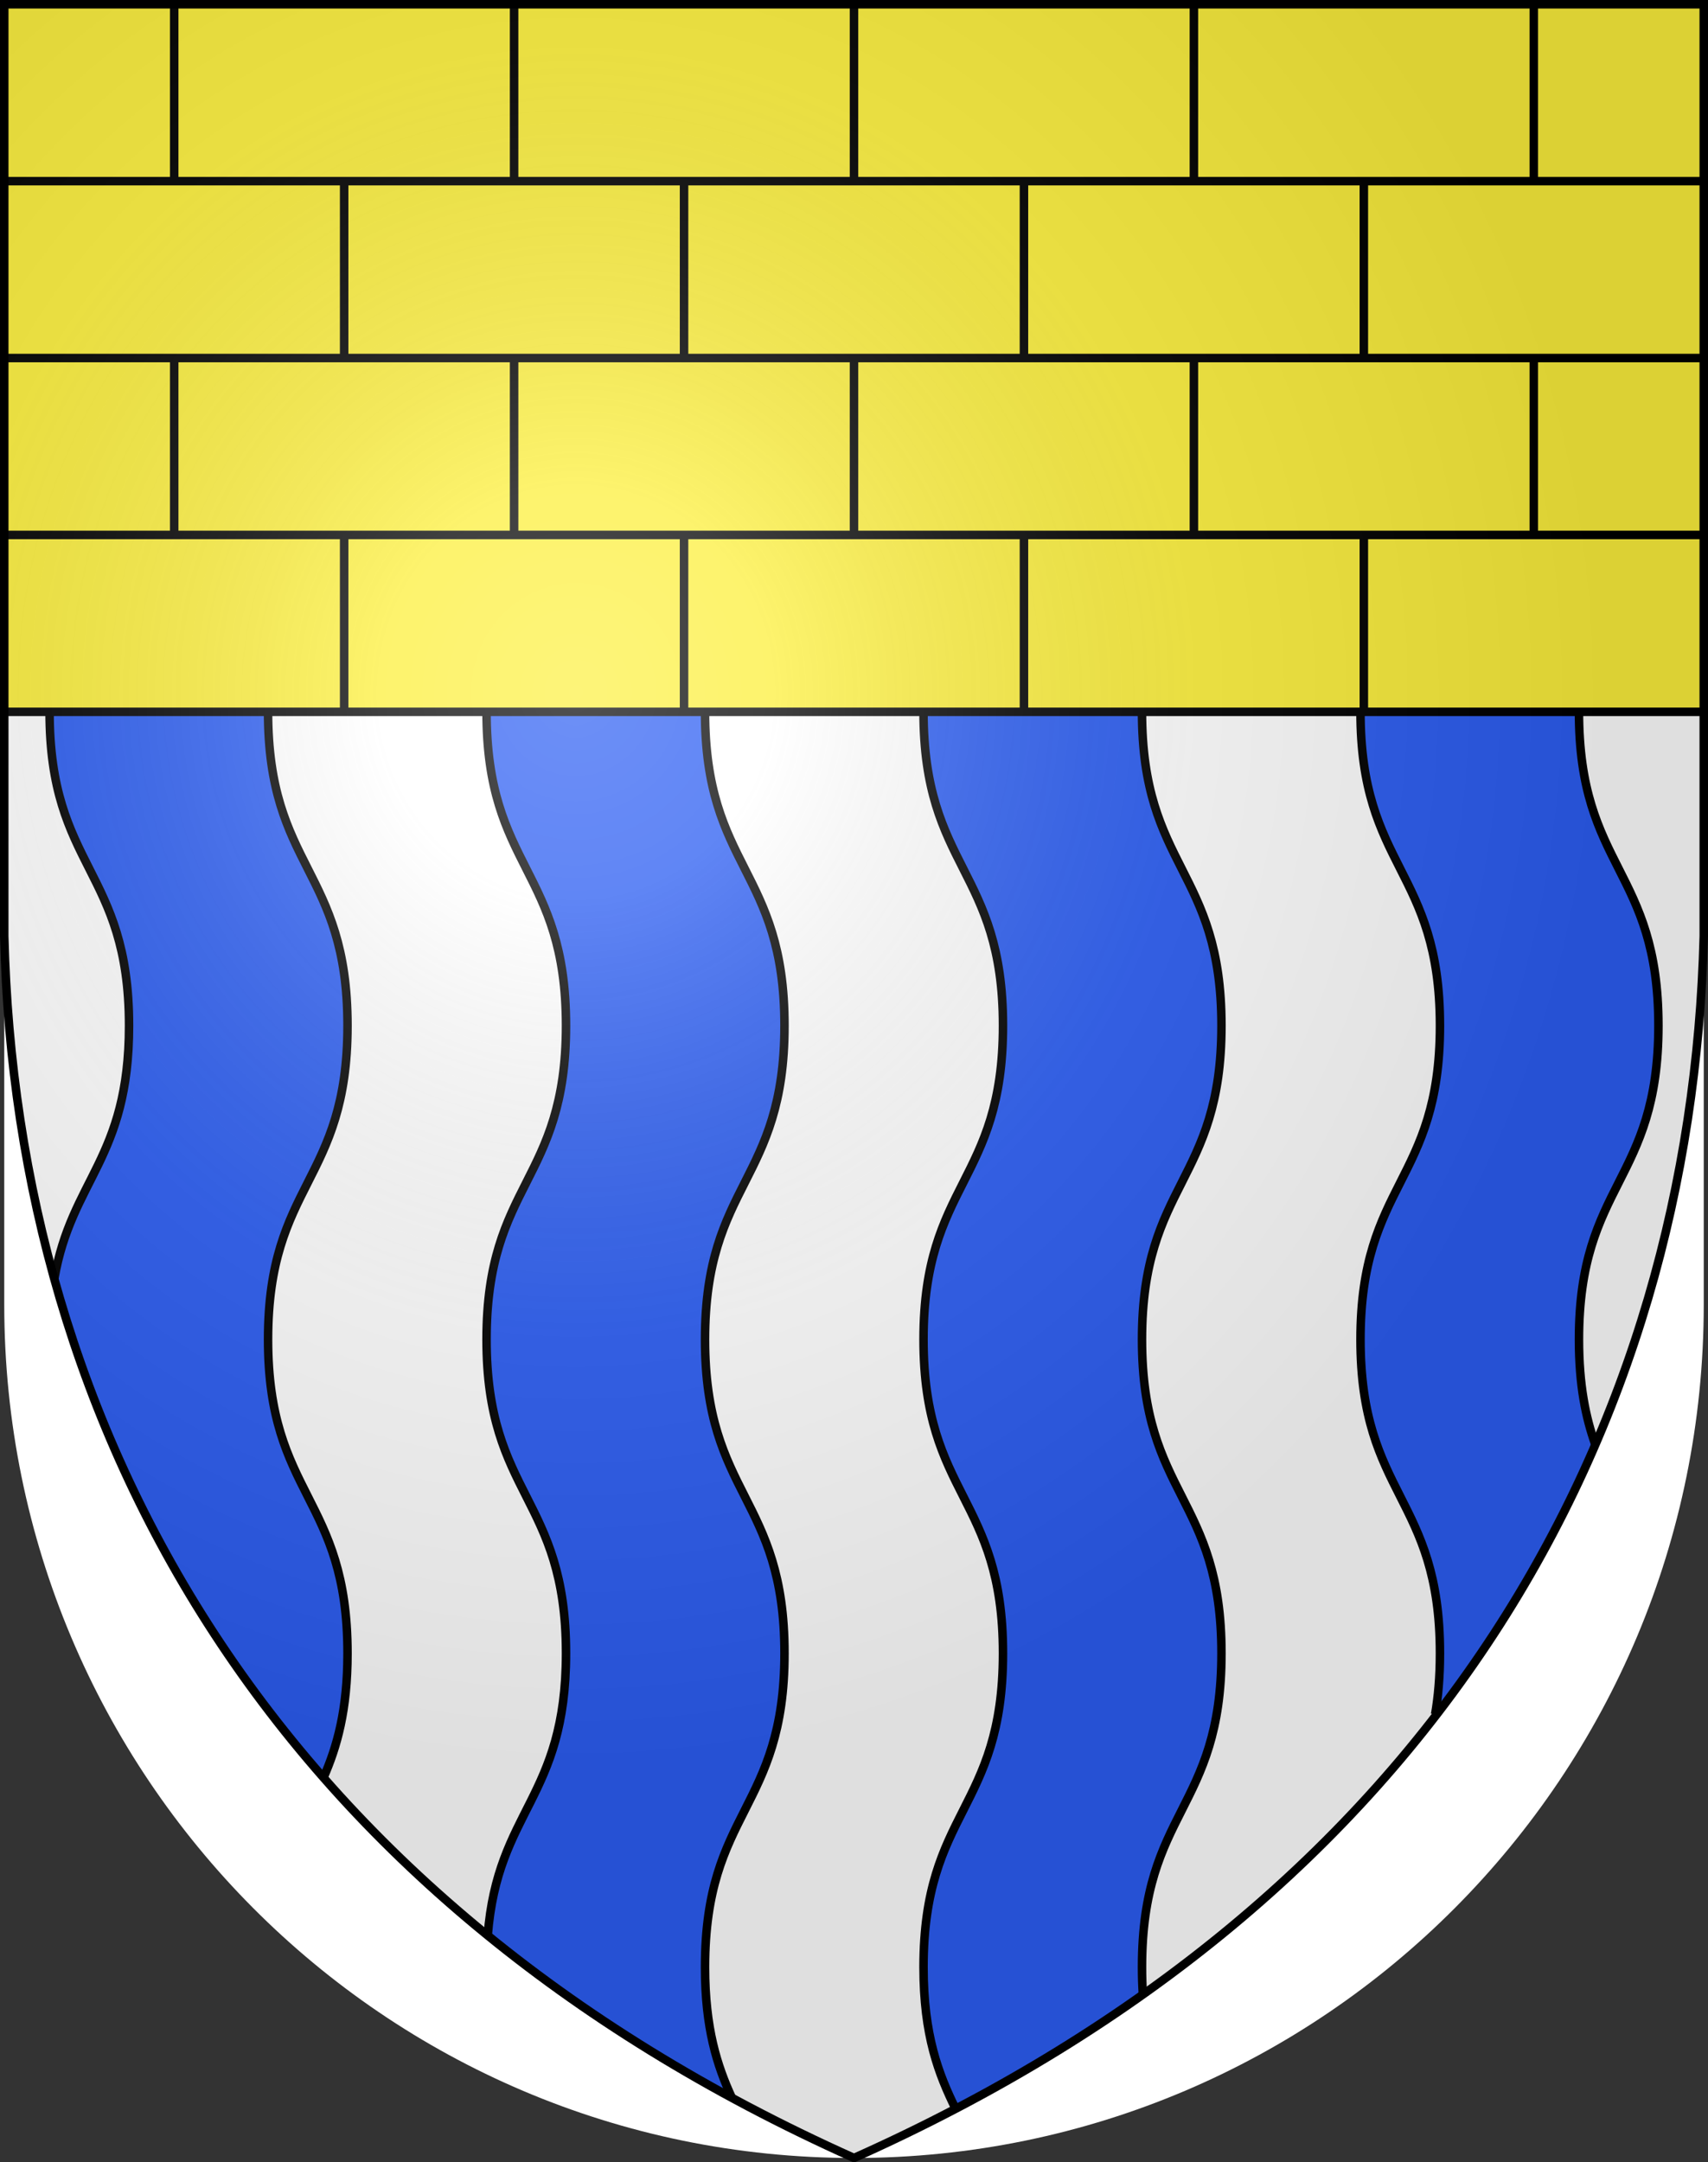 <?xml version="1.0" encoding="UTF-8" standalone="no"?>
<svg
   height="763"
   width="603"
   version="1.0"
   id="svg20"
   sodipodi:version="0.32"
   inkscape:version="1.2.2 (732a01da63, 2022-12-09)"
   sodipodi:docname="Fontaines-sur-Grandson (pointu).svg"
   inkscape:output_extension="org.inkscape.output.svg.inkscape"
   inkscape:export-filename="Fontaines-sur-Grandson.png"
   inkscape:export-xdpi="4.0262122"
   inkscape:export-ydpi="4.0262122"
   xmlns:inkscape="http://www.inkscape.org/namespaces/inkscape"
   xmlns:sodipodi="http://sodipodi.sourceforge.net/DTD/sodipodi-0.dtd"
   xmlns:xlink="http://www.w3.org/1999/xlink"
   xmlns="http://www.w3.org/2000/svg"
   xmlns:svg="http://www.w3.org/2000/svg"
   xmlns:rdf="http://www.w3.org/1999/02/22-rdf-syntax-ns#"
   xmlns:cc="http://creativecommons.org/ns#"
   xmlns:dc="http://purl.org/dc/elements/1.1/">
  <rect width="100%" height="100%" fill="#333333" stroke="none"/>
  <defs
     id="defs29">
    <inkscape:perspective
       sodipodi:type="inkscape:persp3d"
       inkscape:vp_x="0 : 381.5 : 1"
       inkscape:vp_y="0 : 1000 : 0"
       inkscape:vp_z="603 : 381.5 : 1"
       inkscape:persp3d-origin="301.5 : 254.33333 : 1"
       id="perspective28" />
    <linearGradient
       id="linearGradient2893">
      <stop
         style="stop-color:#ffffff;stop-opacity:0.314;"
         offset="0"
         id="stop2895" />
      <stop
         id="stop2897"
         offset="0.19"
         style="stop-color:#ffffff;stop-opacity:0.251;" />
      <stop
         style="stop-color:#6b6b6b;stop-opacity:0.125;"
         offset="0.6"
         id="stop2901" />
      <stop
         style="stop-color:#000000;stop-opacity:0.125;"
         offset="1"
         id="stop2899" />
    </linearGradient>
    <linearGradient
       id="linearGradient2955">
      <stop
         style="stop-color:white;stop-opacity:0;"
         offset="0"
         id="stop2965" />
      <stop
         style="stop-color:black;stop-opacity:0.646;"
         offset="1"
         id="stop2959" />
    </linearGradient>
    <radialGradient
       inkscape:collect="always"
       xlink:href="#linearGradient2893"
       id="radialGradient3236"
       gradientUnits="userSpaceOnUse"
       gradientTransform="matrix(1.215,1.531577e-24,1.464684e-23,1.267,-839.192,-490.489)"
       cx="858.042"
       cy="579.933"
       fx="858.042"
       fy="579.933"
       r="300" />
    <inkscape:perspective
       id="perspective2564"
       inkscape:persp3d-origin="297.63751 : 280.63 : 1"
       inkscape:vp_z="595.27502 : 420.94501 : 1"
       inkscape:vp_y="0 : 1000 : 0"
       inkscape:vp_x="0 : 420.94501 : 1"
       sodipodi:type="inkscape:persp3d" />
  </defs>
  <sodipodi:namedview
     inkscape:window-height="1009"
     inkscape:window-width="1920"
     inkscape:pageshadow="2"
     inkscape:pageopacity="0.0"
     guidetolerance="10.0"
     gridtolerance="10.0"
     objecttolerance="10.0"
     borderopacity="1.0"
     bordercolor="#666666"
     pagecolor="#ffffff"
     id="base"
     inkscape:zoom="0.5"
     inkscape:cx="-102"
     inkscape:cy="440"
     inkscape:window-x="1912"
     inkscape:window-y="-8"
     inkscape:current-layer="g2723"
     showgrid="false"
     showguides="true"
     inkscape:guide-bbox="true"
     inkscape:showpageshadow="2"
     inkscape:pagecheckerboard="0"
     inkscape:deskcolor="#d1d1d1"
     inkscape:window-maximized="1">
    <sodipodi:guide
       orientation="horizontal"
       position="761.5"
       id="guide1885"
       inkscape:locked="false" />
    <sodipodi:guide
       orientation="vertical"
       position="1.5"
       id="guide1887"
       inkscape:locked="false" />
    <sodipodi:guide
       orientation="horizontal"
       position="1.5"
       id="guide1889"
       inkscape:locked="false" />
    <sodipodi:guide
       orientation="vertical"
       position="601.5"
       id="guide1891"
       inkscape:locked="false" />
    <sodipodi:guide
       orientation="vertical"
       position="301.501"
       id="guide1893"
       inkscape:locked="false" />
    <sodipodi:guide
       position="95.312,93.75"
       orientation="0,-1"
       id="guide1710"
       inkscape:locked="false" />
    <sodipodi:guide
       position="95.312,93.75"
       orientation="-1,0"
       id="guide1712"
       inkscape:locked="false"
       inkscape:label=""
       inkscape:color="rgb(0,134,229)" />
    <sodipodi:guide
       position="508,93.75"
       orientation="-1,0"
       id="guide1714"
       inkscape:locked="false"
       inkscape:label=""
       inkscape:color="rgb(0,134,229)" />
    <sodipodi:guide
       position="601.033,432.686"
       orientation="0,-1"
       id="guide1716"
       inkscape:locked="false" />
    <sodipodi:guide
       position="597.125,258.25"
       orientation="0,-1"
       id="guide1848"
       inkscape:locked="false" />
    <sodipodi:guide
       position="597.125,258.25"
       orientation="1,0"
       id="guide1850"
       inkscape:locked="false" />
    <sodipodi:guide
       position="5.75,258.25"
       orientation="1,0"
       id="guide1852"
       inkscape:locked="false" />
  </sodipodi:namedview>
  <desc
     id="desc22">Coat of Arms of Canton of Freiburg (Fribourg)</desc>
  <g
     inkscape:groupmode="layer"
     id="layer1"
     inkscape:label="Fond écu"
     style="display:inline;opacity:1"
     sodipodi:insensitive="true">
    <path
       id="path1899"
       d="M 1.5,1.5 V 460.368 C 1.5,626.678 135.815,761.5 301.5,761.5 467.185,761.5 601.5,626.678 601.5,460.368 V 1.5 Z"
       style="display:inline;fill:#ffffff;fill-opacity:1" />
    <rect
       height="249.688"
       width="600"
       y="1.5"
       x="1.5"
       id="rect5998"
       style="display:inline;opacity:1;fill:#fcef3c" />
  </g>
  <g
     inkscape:groupmode="layer"
     id="layer5"
     inkscape:label="Fond écu 1"
     style="display:none"
     sodipodi:insensitive="true">
    <path
       d="M 1.5,1.5 V 330.314 C 5.75,504.75 95.312,669.25 301.501,761.5 507.997,669.237 597.125,504.75 601.5,330.314 V 1.5 Z"
       style="display:none;fill:none;stroke:#001400;stroke-width:0.1;stroke-miterlimit:2.5;stroke-dasharray:none"
       id="path1117"
       sodipodi:nodetypes="cccccc"
       sodipodi:insensitive="true" />
  </g>
  <g
     inkscape:groupmode="layer"
     id="layer2"
     inkscape:label="Meubles"
     style="display:inline;opacity:1">
    <g
       id="g2723"
       style="display:inline">
      <path
         id="path2511"
         d="m 585.499,361.931 c 0,-55.372 -28.054,-55.372 -28.054,-110.743 h -77.136 c 0,55.371 28.056,55.371 28.056,110.743 0,55.373 -28.054,55.373 -28.054,110.742 0,55.371 28.054,55.371 28.054,110.74 0,8.832 -0.714,16.255 -1.913,22.719 26.37,-34.716 44.467,-66.631 56.692,-96.586 -3.344,-9.44 -5.697,-20.834 -5.697,-36.873 0,-55.369 28.052,-55.369 28.052,-110.742 z M 403.178,472.673 c 0,-55.37 28.052,-55.37 28.052,-110.742 0,-55.372 -28.054,-55.372 -28.054,-110.743 h -77.137 c 0,55.371 28.055,55.371 28.055,110.743 0,55.373 -28.053,55.373 -28.053,110.742 0,55.371 28.054,55.371 28.054,110.74 0,55.373 -28.052,55.373 -28.052,110.742 0,24.234 11.416,50.168 11.416,50.168 24.315,-13.645 36.133,-19.579 66.034,-40.417 -0.205,-3.053 -0.315,-6.294 -0.315,-9.752 0,-55.369 28.052,-55.369 28.052,-110.742 0.001,-55.369 -28.053,-55.369 -28.053,-110.74 z M 122.689,361.931 c 0,-55.372 -28.055,-55.372 -28.055,-110.743 h -77.134 c 0,55.371 28.054,55.371 28.054,110.743 0,47.165 -20.352,54.156 -26.386,89.409 18.131,67.418 52.417,126.996 95.066,175.903 4.733,-10.831 8.456,-23.656 8.456,-43.83 0,-55.369 -28.054,-55.369 -28.054,-110.74 0,-55.369 28.053,-55.369 28.053,-110.742 z m 126.217,110.742 c 0,-55.37 28.053,-55.37 28.053,-110.742 0,-55.372 -28.055,-55.372 -28.055,-110.743 h -77.135 c 0,55.371 28.055,55.371 28.055,110.743 0,55.373 -28.053,55.373 -28.053,110.742 0,55.371 28.054,55.371 28.054,110.74 0,51.382 -23.817,55.113 -27.636,99.592 31.026,23.929 40.695,31.72 86.217,57.298 -4.708,-11.555 -9.498,-24.516 -9.498,-46.147 0,-55.369 28.053,-55.369 28.053,-110.742 0,-55.37 -28.055,-55.37 -28.055,-110.741 z"
         style="display:inline;fill:#2b5df2"
         sodipodi:nodetypes="sccsssccssssccssssccscssccsccsssssccsssccsss" />
      <path
         id="path2513"
         d="m 563.183,509.657 c -3.364,-9.461 -5.736,-20.881 -5.736,-36.983 0,-55.37 28.052,-55.37 28.052,-110.742 0,-55.372 -28.054,-55.372 -28.054,-110.743 m -77.135,-0.001 c 0,55.371 28.056,55.371 28.056,110.743 0,55.373 -28.054,55.373 -28.054,110.742 0,55.371 28.054,55.371 28.054,110.74 0,8.295 -0.629,15.347 -1.7,21.529 m -103.182,98.817 c -0.199,-3.009 -0.305,-6.202 -0.305,-9.603 0,-55.369 28.052,-55.369 28.052,-110.742 0,-55.369 -28.054,-55.369 -28.054,-110.74 0,-55.37 28.052,-55.37 28.052,-110.742 0,-55.372 -28.054,-55.372 -28.054,-110.743 m -77.136,-0.001 c 0,55.371 28.055,55.371 28.055,110.743 0,55.373 -28.053,55.373 -28.053,110.742 0,55.371 28.054,55.371 28.054,110.74 0,55.373 -28.052,55.373 -28.052,110.742 0,24.107 5.317,37.719 11.322,49.975 M 114.243,627.223 C 118.972,616.397 122.69,603.575 122.69,583.414 c 0,-55.369 -28.054,-55.369 -28.054,-110.74 0,-55.37 28.053,-55.37 28.053,-110.742 0,-55.372 -28.055,-55.372 -28.055,-110.743 m -77.134,-0.001 c 0,55.371 28.054,55.371 28.054,110.743 0,47.158 -20.346,54.154 -26.383,89.393 M 258.382,740.247 C 253.176,728.926 248.909,715.752 248.909,694.156 c 0,-55.369 28.053,-55.369 28.053,-110.742 0,-55.369 -28.055,-55.369 -28.055,-110.74 0,-55.37 28.053,-55.37 28.053,-110.742 0,-55.372 -28.055,-55.372 -28.055,-110.743 m -77.135,-0.001 c 0,55.371 28.055,55.371 28.055,110.743 0,55.373 -28.053,55.373 -28.053,110.742 0,55.371 28.054,55.371 28.054,110.74 0,51.406 -24.176,55.089 -27.641,99.653"
         style="display:inline;fill:none;stroke:#000000;stroke-width:3"
         sodipodi:nodetypes="cssccsssccssssccssssccsssccsccssssccsssc"
         sodipodi:insensitive="true" />
      <path
         d="M 1.5,1.5 V 330.314 C 5.75,504.75 95.312,669.25 301.501,761.5 507.997,669.237 597.125,504.75 601.5,330.314 V 1.5 Z"
         style="display:inline;opacity:1;fill:none;stroke:#001400;stroke-width:0.1;stroke-miterlimit:2.5;stroke-dasharray:none"
         id="path1117-6"
         sodipodi:nodetypes="cccccc" />
    </g>
    <g
       id="g2699"
       style="display:inline"
       sodipodi:insensitive="true">
      <line
         y2="251.188"
         x2="601.497"
         y1="251.188"
         x1="1.5"
         id="line2592"
         style="fill:none;stroke:#000000;stroke-width:3" />
      <line
         y2="188.766"
         x2="601.497"
         y1="188.766"
         x1="1.5"
         id="line2592_1_"
         style="fill:none;stroke:#000000;stroke-width:3" />
      <line
         y2="126.344"
         x2="601.497"
         y1="126.344"
         x1="1.5"
         id="line2592_2_"
         style="fill:none;stroke:#000000;stroke-width:3" />
      <line
         y2="63.922"
         x2="601.497"
         y1="63.922"
         x1="1.5"
         id="line2592_3_"
         style="fill:none;stroke:#000000;stroke-width:3" />
      <line
         id="line2523"
         y2="188.766"
         x2="121.5"
         y1="251.188"
         x1="121.5"
         style="fill:none;stroke:#000000;stroke-width:3" />
      <line
         id="line2525"
         y2="251.188"
         x2="241.499"
         y1="188.766"
         x1="241.499"
         style="fill:none;stroke:#000000;stroke-width:3" />
      <line
         id="line2527"
         y2="251.188"
         x2="361.499"
         y1="188.766"
         x1="361.499"
         style="fill:none;stroke:#000000;stroke-width:3" />
      <line
         id="line2529"
         y2="251.188"
         x2="481.499"
         y1="188.766"
         x1="481.499"
         style="fill:none;stroke:#000000;stroke-width:3" />
      <line
         id="line2531"
         y2="126.344"
         x2="61.5"
         y1="188.767"
         x1="61.5"
         style="fill:none;stroke:#000000;stroke-width:3" />
      <line
         id="line2533"
         y2="188.767"
         x2="181.499"
         y1="126.344"
         x1="181.499"
         style="fill:none;stroke:#000000;stroke-width:3" />
      <line
         id="line2535"
         y2="188.767"
         x2="301.499"
         y1="126.344"
         x1="301.499"
         style="fill:none;stroke:#000000;stroke-width:3" />
      <line
         id="line2537"
         y2="188.767"
         x2="421.499"
         y1="126.344"
         x1="421.499"
         style="fill:none;stroke:#000000;stroke-width:3" />
      <line
         id="line2539"
         y2="188.767"
         x2="541.499"
         y1="126.344"
         x1="541.499"
         style="fill:none;stroke:#000000;stroke-width:3" />
      <line
         id="line2541"
         y2="63.922"
         x2="121.5"
         y1="126.344"
         x1="121.5"
         style="fill:none;stroke:#000000;stroke-width:3" />
      <line
         id="line2543"
         y2="126.344"
         x2="241.499"
         y1="63.922"
         x1="241.499"
         style="fill:none;stroke:#000000;stroke-width:3" />
      <line
         id="line2545"
         y2="126.344"
         x2="361.499"
         y1="63.922"
         x1="361.499"
         style="fill:none;stroke:#000000;stroke-width:3" />
      <line
         id="line2547"
         y2="126.344"
         x2="481.499"
         y1="63.922"
         x1="481.499"
         style="fill:none;stroke:#000000;stroke-width:3" />
      <line
         id="line2549"
         y2="1.5"
         x2="61.5"
         y1="63.922"
         x1="61.5"
         style="fill:none;stroke:#000000;stroke-width:3" />
      <line
         id="line2551"
         y2="63.922"
         x2="181.499"
         y1="1.5"
         x1="181.499"
         style="fill:none;stroke:#000000;stroke-width:3" />
      <line
         id="line2553"
         y2="63.922"
         x2="301.499"
         y1="1.5"
         x1="301.499"
         style="fill:none;stroke:#000000;stroke-width:3" />
      <line
         id="line2555"
         y2="63.922"
         x2="421.499"
         y1="1.5"
         x1="421.499"
         style="fill:none;stroke:#000000;stroke-width:3" />
      <line
         id="line2557"
         y2="63.922"
         x2="541.499"
         y1="1.5"
         x1="541.499"
         style="fill:none;stroke:#000000;stroke-width:3" />
    </g>
  </g>
  <g
     inkscape:groupmode="layer"
     id="layer3"
     inkscape:label="Reflet final"
     style="display:inline"
     sodipodi:insensitive="true">
    <path
       style="fill:url(#radialGradient3236);fill-opacity:1"
       d="M 1.5,1.5 V 330.314 C 5.75,504.75 95.312,669.25 301.5,761.5 508,669.25 597.125,504.75 601.5,330.314 V 1.5 Z"
       id="path2346"
       sodipodi:nodetypes="cccccc"
       sodipodi:insensitive="true" />
  </g>
  <g
     inkscape:groupmode="layer"
     id="layer4"
     inkscape:label="Contour final"
     style="display:inline"
     sodipodi:insensitive="true">
    <path
       style="display:inline;fill:none;fill-opacity:1;stroke:#000000;stroke-width:3;stroke-miterlimit:4;stroke-dasharray:none;stroke-opacity:1"
       d="M 1.5,1.5 V 330.314 C 5.75,504.75 95.312,669.25 301.5,761.5 508,669.25 597.125,504.75 601.5,330.314 V 1.5 Z"
       id="path3239"
       sodipodi:nodetypes="cccccc"
       sodipodi:insensitive="true" />
  </g>
</svg>
